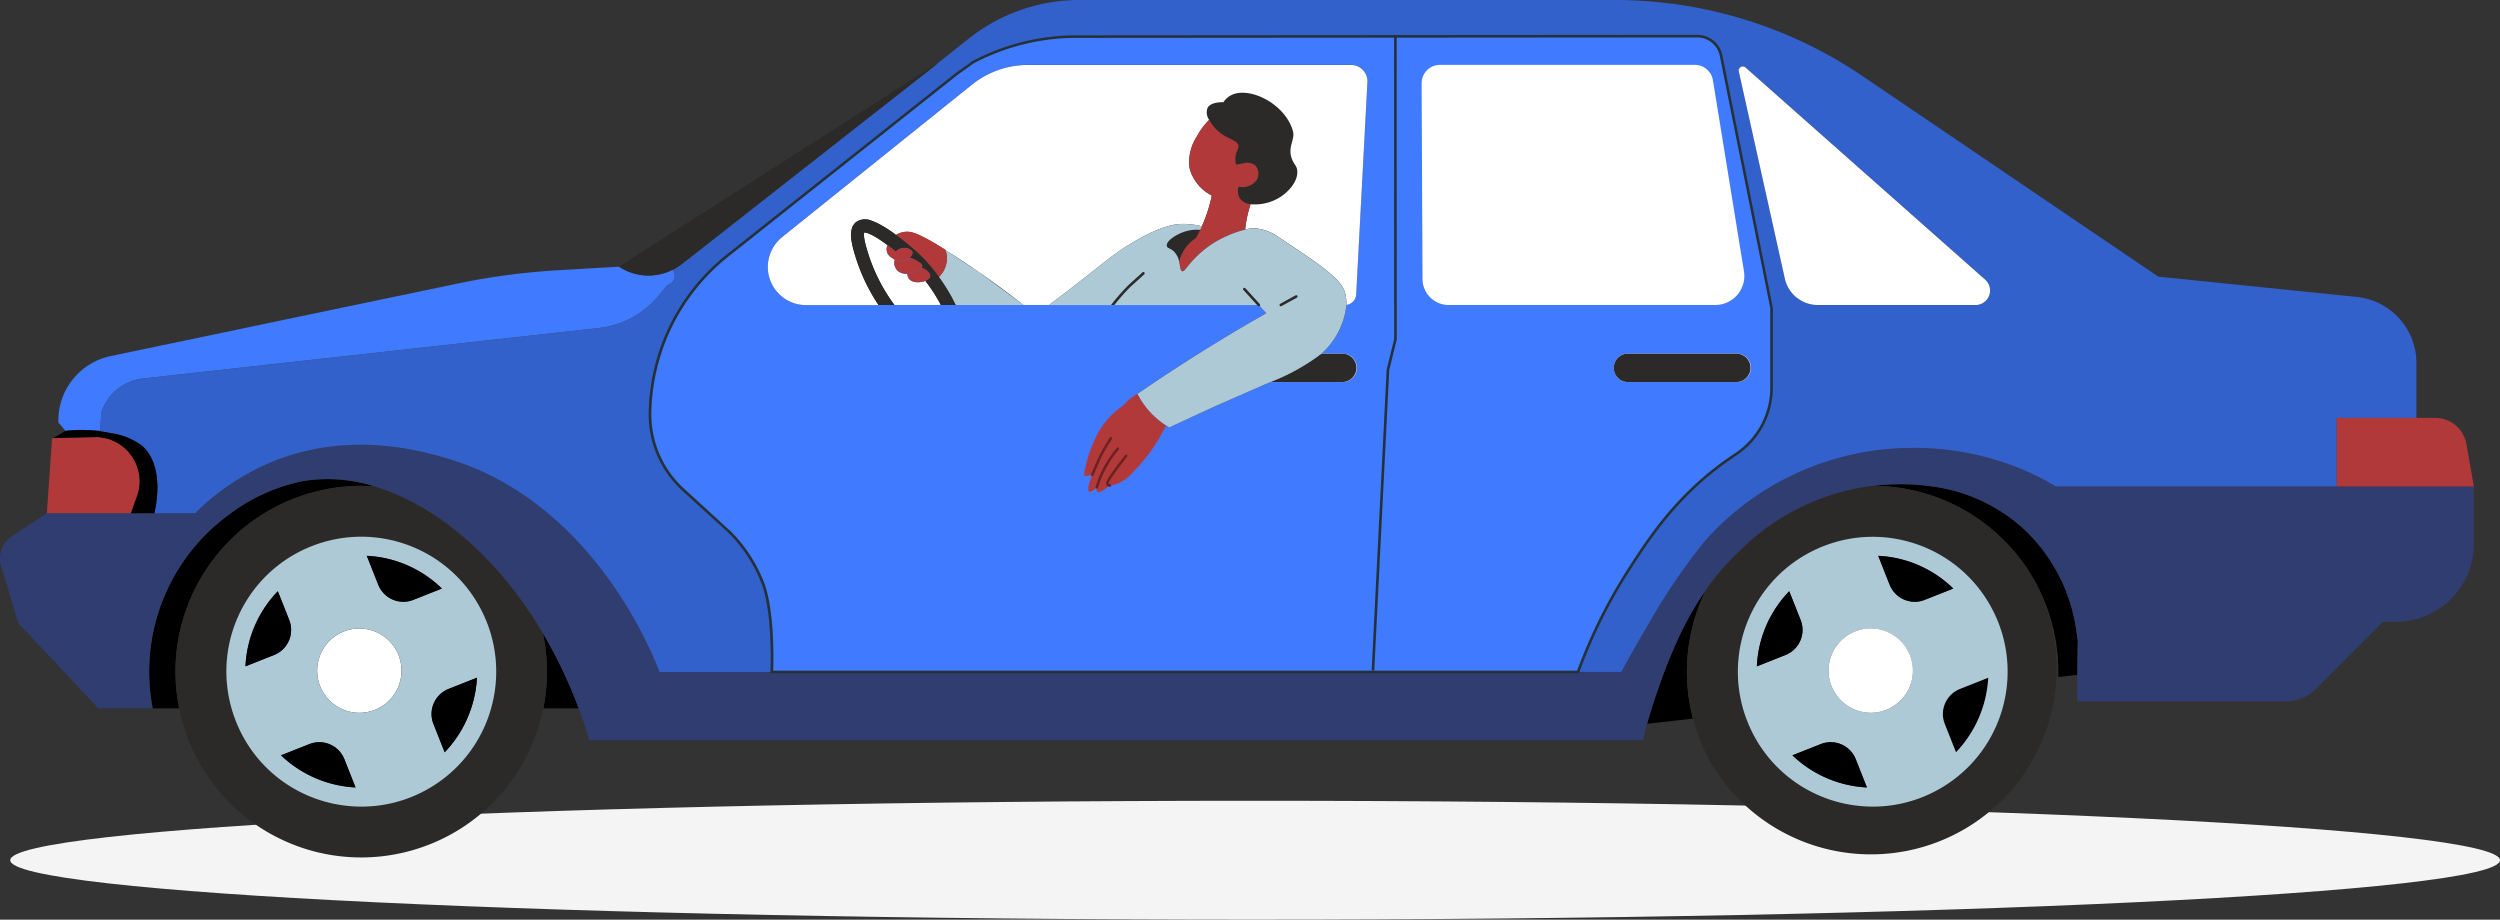 <svg xmlns="http://www.w3.org/2000/svg" width="313.276" height="115.243"><rect width="100%" height="100%" fill="#333333" stroke="none"/><style>.B{fill:#2b2a29}.C{fill:#b23939}.D{fill:#aec9d6}</style><defs><clipPath id="A"><path d="M156.1-8.183c86.152 0 155.992-3.335 155.992-7.448s-69.84-7.45-155.992-7.45S.1-19.745.1-15.632s69.84 7.45 156 7.45z" transform="translate(-.11 23.08)" fill="none"/></clipPath><clipPath id="B"><path d="M-1278-96.52h3192.4V-1248H-1278Z" transform="translate(1278 1248)" fill="none"/></clipPath></defs><g transform="translate(1.293 100.346)" clip-path="url(#A)"><g transform="translate(-1028.287 -805.984)" clip-path="url(#B)"><path d="M1024.264 802.694h320.03v21.48h-320.03z" fill="#f4f4f4"/></g></g><path d="M115.49 33.538a.373.373 0 0 0 .092-.214c.007-.227-.3-.415-.734-.678a3.437 3.437 0 0 0-.865-.372.82.82 0 0 0 .378-.635c-.033-.306-.5-.493-.74-.553a1.51 1.51 0 0 0-1.369.428l-1.043-.81a1.31 1.31 0 0 0-.02.993c.136.29.37.522.658.658a1.56 1.56 0 0 0 .286.2 1.18 1.18 0 0 0-.076.326 1.42 1.42 0 0 0 .5 1.1c.33.243.74.352 1.148.306-.004.2.048.395.15.566.36.582 1.188.517 1.392.5.24-.02.476-.078.7-.168a.296.296 0 0 0 .06-.023c.286-.118.52-.3.553-.526.062-.34-.35-.8-1.07-1.1zm0 0a.373.373 0 0 0 .092-.214c.007-.227-.3-.415-.734-.678a3.437 3.437 0 0 0-.865-.372.82.82 0 0 0 .378-.635c-.033-.306-.5-.493-.74-.553a1.51 1.51 0 0 0-1.369.428l-1.043-.81a1.31 1.31 0 0 0-.02.993c.136.29.37.522.658.658a1.56 1.56 0 0 0 .286.2 1.18 1.18 0 0 0-.076.326 1.42 1.42 0 0 0 .5 1.1c.33.243.74.352 1.148.306-.004.2.048.395.15.566.36.582 1.188.517 1.392.5.24-.02.476-.078.7-.168a.296.296 0 0 0 .06-.023c.286-.118.52-.3.553-.526.062-.34-.35-.8-1.07-1.1zM215.67 6.974a3.04 3.04 0 0 0-2.984-2.444l-78.356.06a27.23 27.23 0 0 0-4 .372 27.94 27.94 0 0 0-8.372 2.816l-2.076 1.48-28.7 22.745a25.719 25.719 0 0 0-9.74 19.73 12.76 12.76 0 0 0 4.168 9.642l5.665 5.16a18.33 18.33 0 0 1 4.3 6.52c1.24 3.214 1.224 9.293 1.122 11.15h101.04a65.507 65.507 0 0 1 6.448-12.955c2.62-4.053 5.935-9.08 12.076-13.468.41-.293.816-.57 1.21-.832a10.06 10.06 0 0 0 4.517-8.4V38.6zm-44.32 3.332-1.4 26.504a1.41 1.41 0 0 1-1.234 1.4 9.46 9.46 0 0 1-3.132 6.106 26.28 26.28 0 0 1-6.418 3.559l-7.066 3.1-5.583 2.586a8.11 8.11 0 0 1-.4-.243 10.162 10.162 0 0 1-3.576-3.967 223.99 223.99 0 0 1 14.316-9.056l1.83-1.05-.32-.345-.622-.678h-56.75a4.787 4.787 0 0 1-3-8.513l23.817-19.123a11.206 11.206 0 0 1 7.066-2.454h40.406a2.068 2.068 0 0 1 2.066 2.173zm-55.858 23.23a.373.373 0 0 0 .092-.214c.007-.227-.3-.415-.734-.678a3.437 3.437 0 0 0-.865-.372.82.82 0 0 0 .378-.635c-.033-.306-.5-.493-.74-.553a1.51 1.51 0 0 0-1.369.428 29.54 29.54 0 0 0-1.043-.809 1.31 1.31 0 0 0-.02.993c.136.29.37.522.658.658a1.56 1.56 0 0 0 .286.2 1.18 1.18 0 0 0-.076.326 1.42 1.42 0 0 0 .5 1.1c.33.243.74.352 1.148.306-.004.2.048.395.15.566.36.582 1.188.517 1.392.5.24-.02.476-.078.7-.168a.296.296 0 0 0 .06-.023c.286-.118.52-.3.553-.526.062-.34-.35-.8-1.07-1.098zm0 0a.373.373 0 0 0 .092-.214c.007-.227-.3-.415-.734-.678a3.437 3.437 0 0 0-.865-.372.82.82 0 0 0 .378-.635c-.033-.306-.5-.493-.74-.553a1.51 1.51 0 0 0-1.369.428 29.54 29.54 0 0 0-1.043-.809 1.31 1.31 0 0 0-.02.993c.136.29.37.522.658.658a1.56 1.56 0 0 0 .286.2 1.18 1.18 0 0 0-.076.326 1.42 1.42 0 0 0 .5 1.1c.33.243.74.352 1.148.306-.004.2.048.395.15.566.36.582 1.188.517 1.392.5.24-.02.476-.078.7-.168a.296.296 0 0 0 .06-.023c.286-.118.52-.3.553-.526.062-.34-.35-.8-1.07-1.098zm0 0a.373.373 0 0 0 .092-.214c.007-.227-.3-.415-.734-.678a3.437 3.437 0 0 0-.865-.372.82.82 0 0 0 .378-.635c-.033-.306-.5-.493-.74-.553a1.51 1.51 0 0 0-1.369.428 29.54 29.54 0 0 0-1.043-.809 1.31 1.31 0 0 0-.02.993c.136.29.37.522.658.658a1.56 1.56 0 0 0 .286.2 1.18 1.18 0 0 0-.076.326 1.42 1.42 0 0 0 .5 1.1c.33.243.74.352 1.148.306-.004.2.048.395.15.566.36.582 1.188.517 1.392.5.24-.02.476-.078.7-.168a.296.296 0 0 0 .06-.023c.286-.118.52-.3.553-.526.062-.34-.35-.8-1.07-1.098zm29.06 18.537a10.16 10.16 0 0 1-2.01-2.727l-1 .694-.812.813a10.049 10.049 0 0 0-2.148 1.974 10.87 10.87 0 0 0-1.451 2.438 15.955 15.955 0 0 0-1.276 4.3 1.48 1.48 0 0 0 .319.089c.046 0 .4-.08.714-.15-.368.947-.66 1.925-.395 2.1.115.072.365.02.967-.523-.046.27-.03.47.08.553.148.112.523.046 1.55-.8a3.41 3.41 0 0 0 1.118-.28 5.1 5.1 0 0 0 1.888-1.48 24.62 24.62 0 0 0 1.944-2.263 22.7 22.7 0 0 0 1.8-2.918 13.26 13.26 0 0 0 .289-.572 10.17 10.17 0 0 1-1.565-1.246zm-2-2.727-1 .694-.812.813a10.049 10.049 0 0 0-2.148 1.974 10.825 10.825 0 0 0-1.45 2.438 15.955 15.955 0 0 0-1.276 4.3c.103.04.2.07.32.09.046 0 .4-.08.714-.15-.368.947-.66 1.925-.395 2.1.115.072.365.02.967-.523-.046.27-.03.47.08.553.148.112.523.046 1.55-.8a3.41 3.41 0 0 0 1.118-.28 5.1 5.1 0 0 0 1.888-1.48 24.62 24.62 0 0 0 1.944-2.263 22.7 22.7 0 0 0 1.8-2.918 13.26 13.26 0 0 0 .289-.572m14.382-15.1-1.813 1.023" fill="#407aff"/><path d="m249.16 84.922-.08.924a14.64 14.64 0 0 1-3.964 8.425l-1.408-3.553a3.38 3.38 0 0 1 1.9-4.388l.316-.125zm-37.016 5.128-5.757.655 1.013-3.28.473-1.352a64.44 64.44 0 0 1 2.59-6.42l.6-1.22.573-1.076.155-.276.852-1.444.227-.362.9-1.345a23.18 23.18 0 0 0-1.625 16.121zm48.23-9.8-.066 4.316-2.388.273a23.28 23.28 0 0 0-6.54-16.87 23.266 23.266 0 0 0-16.648-7.086q.336-.04.75-.08l.257-.023.27-.02a4.25 4.25 0 0 1 .227-.016l.5-.033c.175-.01.378-.016.58-.023h.214a27.17 27.17 0 0 1 4.648.276 21.1 21.1 0 0 1 11.524 5.421 21.52 21.52 0 0 1 6.365 11.882 27.92 27.92 0 0 1 .299 1.981zM46.906 60.947a22.65 22.65 0 0 0-7.329.655C27.544 64.644 20 76.6 22.45 88.758h-3.323a24.38 24.38 0 0 1 9.816-24.452 22.72 22.72 0 0 1 8.928-4 19.34 19.34 0 0 1 9.034.64z"/><path d="m47.412 88.758-.43.194c-2.67 1.06-5.7-.205-6.82-2.85s.078-5.702 2.698-6.882 5.702-.05 6.94 2.543.177 5.7-2.388 6.995z" fill="#fff"/><path d="M68.078 88.76a23.07 23.07 0 0 0-.049-9.418 59.255 59.255 0 0 1 4.484 9.418z"/><path d="M68.03 79.34c-5.747-9.714-13.553-16.126-21.123-18.392a22.65 22.65 0 0 0-7.329.655C27.544 64.644 20.01 76.59 22.45 88.758a23.264 23.264 0 0 0 28.5 17.983c12.13-3.06 19.674-15.16 17.08-27.4zm-6.5 9.418a16.897 16.897 0 0 1-30.683 4.212 17.665 17.665 0 0 1-1.83-4.21 16.9 16.9 0 0 1 26.02-18.42 16.9 16.9 0 0 1 6.492 18.417z" class="B"/><path d="M59.713 75.375c-4.393-7.22-13.443-10.084-21.2-6.707s-11.81 11.957-9.5 20.09a17.25 17.25 0 0 0 1.829 4.211c4.858 7.97 15.26 10.495 23.23 5.637s10.495-15.26 5.637-23.23zM30.76 83.5c.16-3.527 1.6-6.874 4.056-9.412l1.428 3.605a3.378 3.378 0 0 1-1.9 4.386zm4.454 11.15 3.553-1.408a3.38 3.38 0 0 1 4.388 1.9l1.4 3.536c-3.496-.18-6.81-1.6-9.34-4.03zm12.2-5.892a5.288 5.288 0 0 1-7.25-2.656 5.285 5.285 0 1 1 7.25 2.656zm-.007-15.484-1.434-3.62c3.53.172 6.878 1.63 9.408 4.1l-3.59 1.42a3.38 3.38 0 0 1-4.386-1.903zm11.635 15.484a14.58 14.58 0 0 1-3.319 5.513l-1.408-3.553a3.38 3.38 0 0 1 1.9-4.388l3.553-1.408a14.412 14.412 0 0 1-.727 3.836z" class="D"/><path d="M59.765 84.92a14.41 14.41 0 0 1-.724 3.836 14.575 14.575 0 0 1-3.32 5.513l-1.408-3.553a3.38 3.38 0 0 1 1.9-4.388zM44.558 98.675a14.613 14.613 0 0 1-9.343-4.026l3.553-1.408a3.38 3.38 0 0 1 4.388 1.9zM34.347 82.08 30.76 83.5c.16-3.527 1.6-6.874 4.056-9.412l1.428 3.605a3.38 3.38 0 0 1-.04 2.586 3.384 3.384 0 0 1-1.858 1.8zm21.033-8.33-3.6 1.42a3.38 3.38 0 0 1-4.385-1.9l-1.434-3.62c3.53.17 6.878 1.63 9.408 4.098z"/><path d="M310 60.964v7.19a9.754 9.754 0 0 1-9.754 9.754h-1.625l-8.405 8.405a5.396 5.396 0 0 1-3.813 1.58h-26.1v-3.35l.066-4.293-.3-1.984a21.514 21.514 0 0 0-6.365-11.882 21.1 21.1 0 0 0-11.524-5.421 27.11 27.11 0 0 0-4.648-.276h-.214l-.58.023c-.188.007-.345.02-.5.033-.076 0-.15.01-.227.016l-.27.02c-.085.01-.174.016-.257.023q-.414.04-.75.08h-.007l-.648.08a28.63 28.63 0 0 0-15.774 7.787 29.97 29.97 0 0 0-.793.753l-.247.243-.24.243a13.95 13.95 0 0 0-.579.612.95.95 0 0 0-.059.066 20.77 20.77 0 0 0-.51.569c-.04.043-.08.09-.115.132l-.342.4q-.143.168-.276.336l-.3.382-.115.148a16.3 16.3 0 0 0-.467.615l-.454.632a.168.168 0 0 0-.03.04q-.48.67-.9 1.346l-.227.362a32 32 0 0 0-.852 1.444l-.155.276-.566 1.066c-.214.418-.415.826-.607 1.23a64.67 64.67 0 0 0-2.589 6.421l-.132.375-.342.977a64.22 64.22 0 0 0-1.013 3.28 66.69 66.69 0 0 0-.533 2.053h-132q-.622-2.058-1.352-4a59.342 59.342 0 0 0-4.484-9.418c-5.747-9.714-13.553-16.126-21.123-18.392a19.31 19.31 0 0 0-9.033-.64 22.72 22.72 0 0 0-8.928 4 24.38 24.38 0 0 0-9.816 24.452h-6.81L2.3 78.1.13 70.9a3.334 3.334 0 0 1 1.336-3.7l4.395-2.882h18.6a29.95 29.95 0 0 1 9.405-6.333c9.622-4.036 18.442-1.563 21.662-.674 18.478 5.175 26.123 24.3 27.12 26.906h120.538c.747-1.42 1.885-3.467 3.326-5.885a76.621 76.621 0 0 1 7.2-10.6 34.56 34.56 0 0 1 13.622-9.336 32.44 32.44 0 0 1 1.563-.549l.517-.164c.24-.076.48-.145.72-.214l.576-.158c1.165-.31 2.345-.56 3.536-.743l.678-.1c.493-.07.98-.125 1.457-.168q.345-.034.69-.06l.954-.06.615-.023h.046c.092 0 .188-.007.28-.007 4.098-.1 8.183.508 12.073 1.8a29.67 29.67 0 0 1 1.056.368l.378.145.46.18.45.184a33.892 33.892 0 0 1 4.238 2.145z" fill="#303d71"/><path d="M255.005 72.863a23.364 23.364 0 0 0-20.274-11.978h-.007l-.648.08a28.63 28.63 0 0 0-15.774 7.787 29.97 29.97 0 0 0-.793.753l-.247.243-.24.243a13.95 13.95 0 0 0-.579.612.95.95 0 0 0-.059.066 20.77 20.77 0 0 0-.51.569c-.04.043-.08.09-.115.132l-.342.4q-.143.168-.276.336l-.3.382-.115.148c-.16.2-.316.408-.468.615l-.454.632a.168.168 0 0 0-.03.04 23.18 23.18 0 0 0-1.628 16.122c.5 1.896 1.23 3.722 2.178 5.438a23.28 23.28 0 0 0 40.683-22.626zm-3.5 12.708a16.9 16.9 0 0 1-31.265 7.4 17.41 17.41 0 0 1-1.66-3.65 16.9 16.9 0 0 1 23.836-20.198 16.9 16.9 0 0 1 9.09 16.451z" class="B"/><path d="M249.105 75.376c-4.454-7.306-13.666-10.13-21.45-6.576s-11.682 12.366-9.078 20.517c.41 1.277.97 2.502 1.66 3.65 4.858 7.97 15.258 10.495 23.23 5.638s10.495-15.258 5.638-23.23zM220.153 83.5a14.46 14.46 0 0 1 4.056-9.412l1.428 3.605a3.378 3.378 0 0 1-1.9 4.386zm4.454 11.15 3.553-1.408c.833-.33 1.764-.316 2.587.04s1.47 1.025 1.798 1.86l1.4 3.536c-3.496-.18-6.8-1.6-9.34-4.03zm14.178-7.632a5.23 5.23 0 0 1-2.414 1.934 5.29 5.29 0 0 1-5.261-9.04 5.29 5.29 0 0 1 7.675 7.106zm-2-13.744-1.43-3.62a14.47 14.47 0 0 1 9.405 4.1l-3.586 1.42a3.382 3.382 0 0 1-4.386-1.903zm12.283 12.573a14.637 14.637 0 0 1-3.964 8.425l-1.408-3.553a3.38 3.38 0 0 1 1.9-4.388l3.553-1.408a13.51 13.51 0 0 1-.079.923z" class="D"/><path d="M233.947 98.676a14.6 14.6 0 0 1-9.339-4.026l3.553-1.408a3.38 3.38 0 0 1 2.587.04 3.37 3.37 0 0 1 1.798 1.86zM223.74 82.08l-3.586 1.42a14.46 14.46 0 0 1 4.056-9.412l1.428 3.605a3.38 3.38 0 0 1-.04 2.586 3.384 3.384 0 0 1-1.858 1.8zm21.03-8.33-3.586 1.42a3.383 3.383 0 0 1-4.388-1.9l-1.43-3.62a14.47 14.47 0 0 1 9.405 4.098z"/><path d="M238.787 87.017a5.275 5.275 0 0 1-7.941.9 5.28 5.28 0 0 1 6.77-8.09 5.28 5.28 0 0 1 1.171 7.19z" fill="#fff"/><path d="m172.21 84.03-.328-.016 1.88-37.694.937-3.812-.008-38h.33l.008 38.036-.942 3.82z" fill="#253137"/><path d="M17.494 60.54q-.01.232-.04.464l-.036.234a5.4 5.4 0 0 1-.168.7l-.04.118a.95.95 0 0 1-.039.115l-.763 2.135H5.868l.658-9.336.145-.09 5.168-.11h.372a.28.28 0 0 1 .053 0q.128 0 .257.02c.018 0 .036.003.053.007s.042.003.063.007.045.003.066.01h.016c.01 0 .023 0 .033.007.03 0 .06.01.092.013l.293.056a4.83 4.83 0 0 1 .753.22q.1.035.2.08l.194.086.19.092.368.207a1.38 1.38 0 0 1 .171.112l.17.118.17.125.16.132.2.174.19.188a5.656 5.656 0 0 1 .408.471c.036.043.066.09.1.135l.276.408c.115.19.218.384.31.586l.023.043.046.11.02.05.122.342.092.3.04.16c0 .013.007.03.01.046l.046.207.053.332.033.342a5.49 5.49 0 0 1 .009.584z" class="C"/><path d="M247.553 38.22H227.79a4.235 4.235 0 0 1-4.13-3.313l-5.767-25.958a.513.513 0 0 1 .842-.492l.01.01 30.018 26.57a1.82 1.82 0 0 1-1.21 3.184zm47.762-1.013-24.862-2.542-.05-.033-37.04-25.116a55.27 55.27 0 0 0-30.992-9.517h-67.083a22.35 22.35 0 0 0-13.912 4.856l-3.994 3.17h.05l-32.008 25.1a6.6 6.6 0 0 1-1.161.73 1.157 1.157 0 0 1-.622 1.862l-1.174 1.41a11.22 11.22 0 0 1-7.4 3.98l-57.174 6.337a6.174 6.174 0 0 0-5.12 4.02 2.29 2.29 0 0 0-.076.21l-.16 2.244-.954.016a16.86 16.86 0 0 1 2.293.346 8.28 8.28 0 0 1 3.947 1.6c1.885 1.688 2.313 4.888 1.513 8.428h5.122a29.955 29.955 0 0 1 9.405-6.333c9.622-4.036 18.442-1.562 21.662-.674 18.478 5.175 26.123 24.3 27.12 26.906h14.05c.1-1.855.118-7.935-1.122-11.15a18.335 18.335 0 0 0-4.3-6.52l-5.665-5.16a12.76 12.76 0 0 1-4.168-9.642 25.722 25.722 0 0 1 9.74-19.73l28.7-22.745 2.076-1.48a27.94 27.94 0 0 1 8.372-2.816 27.095 27.095 0 0 1 4-.372l78.356-.06a3.04 3.04 0 0 1 2.984 2.444l6.323 31.613v9.96a10.06 10.06 0 0 1-4.517 8.4l-1.21.832c-6.142 4.388-9.458 9.415-12.076 13.468a65.562 65.562 0 0 0-6.448 12.955h5.444c.747-1.42 1.885-3.467 3.326-5.885a76.57 76.57 0 0 1 7.2-10.6 34.56 34.56 0 0 1 13.622-9.336 31.39 31.39 0 0 1 1.563-.549c.17-.06.346-.112.517-.164a28.03 28.03 0 0 1 .72-.214l.576-.158c1.165-.31 2.345-.56 3.536-.743l.678-.1c.493-.07.98-.125 1.457-.168q.346-.035.69-.06l.954-.06.615-.023h.046c.092 0 .188-.007.28-.007 4.098-.1 8.183.508 12.073 1.8a29.67 29.67 0 0 1 1.056.368l.378.145.46.18.45.184a33.892 33.892 0 0 1 4.238 2.145h35.2v-8.59h9.984V45.49a8.33 8.33 0 0 0-7.486-8.283z" fill="#3361cc"/><path d="M168.197 44.314h-2.614a26.294 26.294 0 0 1-6.418 3.56h9.033a1.78 1.78 0 0 0 1.577-2.682 1.78 1.78 0 0 0-1.577-.877zm50.34-10.32-3.888-23.932a2.3 2.3 0 0 0-2.273-1.934h-31.932a2.3 2.3 0 0 0-2.3 2.313l.112 24.54a3.27 3.27 0 0 0 3.273 3.237h33.416a3.64 3.64 0 0 0 3.592-4.223zm-.957 10.32h-13.62a1.78 1.78 0 0 0 0 3.559h13.624a1.78 1.78 0 0 0 1.577-2.682 1.78 1.78 0 0 0-1.577-.877z" fill="#fff"/><path d="M160.458 24.67a5.98 5.98 0 0 1-3.75.918 1.84 1.84 0 0 1-1.359-.743 1.88 1.88 0 0 1-.141-1.454 2.16 2.16 0 0 0 2.309-.9 1.54 1.54 0 0 0-.23-1.78 1.61 1.61 0 0 0-1.474-.234l-.928.155a3.01 3.01 0 0 1-.076-.773c.023-.875.418-1.118.385-1.55-.06-.816-1.53-.8-2.786-2.1-.34-.36-.636-.76-.878-1.2a1.63 1.63 0 0 1-.2-1.52c.362-.67 1.464-.727 1.977-.7a2.61 2.61 0 0 1 .885-.835c2.266-1.273 6.9 1.016 7.84 4.47.276 1.013-.658 1.92-.174 3.365.273.816.605.872.7 1.5.177 1.33-1.06 2.7-2.1 3.36zm-10.05 4.124-.53 1.04c-.32.197-.613.432-.875.7a4.96 4.96 0 0 0-1.234 2.26 2.57 2.57 0 0 0-.625-1.253c-.47-.483-.865-.408-.928-.737-.122-.622 1.2-1.474 2.323-1.82a5.161 5.161 0 0 1 1.87-.2z" class="B"/><path d="M117.902 38.218h-5.823a22.05 22.05 0 0 1-3.175-6.1c-.655-2-.7-2.727-.605-2.98.194-.013.915.09 2.91 1.57a1.31 1.31 0 0 0-.02.993c.136.29.37.522.658.658a1.56 1.56 0 0 0 .286.2 1.21 1.21 0 0 0-.076.326 1.42 1.42 0 0 0 .5 1.1c.33.243.74.352 1.148.306-.004.2.048.395.15.566.36.582 1.188.516 1.392.5a2.46 2.46 0 0 0 .7-.168 20.49 20.49 0 0 1 1.953 3.03z" fill="#fff"/><path d="M128.268 38.22h-8.517l-.323-.638-.1-.2q-.375-.7-.8-1.37-.177-.286-.365-.562-.08-.123-.168-.247l-.35-.5a3.3 3.3 0 0 0 1-2.155 3.176 3.176 0 0 0-.18-1.23l4.207 2.776 5.586 4.125z" class="D"/><path d="m171.35 10.307-1.4 26.504a1.41 1.41 0 0 1-1.234 1.4 5.47 5.47 0 0 0-.128-1.4c-.414-1.816-3.036-3.56-8.283-7.043a5.95 5.95 0 0 0-3.017-1.16 4.29 4.29 0 0 0-1.253.151 15.07 15.07 0 0 1 .322-1.934 14.43 14.43 0 0 1 .352-1.23 5.99 5.99 0 0 0 3.75-.918c1.04-.67 2.276-2.033 2.092-3.365-.092-.638-.424-.694-.7-1.5-.484-1.444.45-2.352.174-3.365-.94-3.454-5.573-5.744-7.84-4.47a2.61 2.61 0 0 0-.885.835c-.513-.016-1.615.04-1.977.7-.2.508-.115 1.078.2 1.52a8.62 8.62 0 0 0-1.52 2.043 5.82 5.82 0 0 0-.931 4.023 5.376 5.376 0 0 0 2.786 3.408c-.086.4-.188.813-.3 1.237a20.08 20.08 0 0 1-.948 2.619 9.2 9.2 0 0 0-2.533-.3c-.687.016-2.5.135-6.27 2.4-2.5 1.5-3.467 2.5-8.283 6.194l-2.063 1.566h-3.2a116.24 116.24 0 0 0-5.583-4.122 116.08 116.08 0 0 0-4.207-2.776l-.5-.32a19.62 19.62 0 0 0-1.434-.852c-1.507-.8-2.277-1.2-3.2-1.082a2.77 2.77 0 0 0-1.053.372 15.2 15.2 0 0 0-2.316-1.474 1.644 1.644 0 0 0-.234-.1l-.2-.086a33.228 33.228 0 0 0-.33-.122 1.96 1.96 0 0 0-1.875.155c-1.145.862-.6 2.855.04 4.826a23.34 23.34 0 0 0 2.734 5.59H101c-2.03 0-3.84-1.28-4.513-3.195S96.42 31 98 29.718l23.817-19.123a.57.57 0 0 0 .036-.03c2-1.585 4.48-2.44 7.03-2.424h40.406a2.06 2.06 0 0 1 1.503.642c.39.412.596.966.567 1.534zm76.204 27.913h-19.767a4.235 4.235 0 0 1-4.13-3.313L217.89 8.95a.513.513 0 0 1 .842-.492l.01.01 30.018 26.57a1.82 1.82 0 0 1-1.208 3.184z" fill="#fff"/><path d="M84.526 34.58a1.15 1.15 0 0 1-.885 1.125l-1.174 1.41a11.22 11.22 0 0 1-7.4 3.98l-57.173 6.338a6.174 6.174 0 0 0-5.12 4.02 2.29 2.29 0 0 0-.076.21l-.16 2.243-.954.017a17.178 17.178 0 0 0-3.378.062l-.895-1.046v-.237a8.27 8.27 0 0 1 6.415-8.056l43.555-9.1a85.99 85.99 0 0 1 12.583-1.678l6-.352h.056l1.665-.1a6.66 6.66 0 0 0 6.661.4l.02.02c.17.2.262.472.26.742z" fill="#407aff"/><path d="M117.383 8.027 85.355 33.12a6.65 6.65 0 0 1-7.773.3h.082l-.03-.023h-.07l38.7-24.7 1.118-.67z" class="B"/><path d="M19.343 64.306h-2.93l.763-2.135.036-.115.04-.118c.073-.23.13-.463.168-.7l.036-.234q.03-.232.04-.464a4.55 4.55 0 0 0-.007-.572l-.033-.342-.053-.332-.046-.207c0-.016-.007-.033-.01-.046a.64.64 0 0 0-.016-.076.55.55 0 0 0-.023-.076c-.013-.063-.03-.1-.043-.16s-.03-.1-.05-.148l-.036-.118-.086-.224-.02-.05c-.013-.036-.03-.073-.046-.11l-.023-.043c-.087-.203-.19-.4-.31-.586-.086-.142-.18-.273-.276-.408l-.1-.135c-.01-.015-.02-.03-.033-.043a4.64 4.64 0 0 0-.375-.428l-.19-.187-.2-.178-.16-.132-.17-.125-.17-.118a1.38 1.38 0 0 0-.171-.112c-.118-.076-.243-.14-.368-.207l-.19-.092-.194-.086-.2-.08a4.83 4.83 0 0 0-.753-.221l-.293-.056c-.033 0-.062-.01-.092-.013-.01 0-.023 0-.033-.007h-.013c-.02-.007-.044-.01-.066-.01s-.04-.006-.062-.007-.035-.007-.053-.007-.036 0-.053-.007l-.17-.013h-.033a.28.28 0 0 0-.053 0h-.372l-5.178.11L8.215 54a17.08 17.08 0 0 1 3.378-.062c.77.062 1.537.177 2.293.345a8.28 8.28 0 0 1 3.948 1.6c1.88 1.68 2.308 4.882 1.51 8.422z"/><path d="M169.977 46.095a1.785 1.785 0 0 1-1.78 1.78h-9.033a26.227 26.227 0 0 0 6.418-3.56h2.615a1.785 1.785 0 0 1 1.78 1.78zm49.385 0a1.785 1.785 0 0 1-1.78 1.78H203.96a1.78 1.78 0 0 1 0-3.559h13.622a1.785 1.785 0 0 1 1.78 1.78z" class="B"/><path d="M310 60.953v.01h-17.182v-8.6h12.346a3.96 3.96 0 0 1 3.9 3.277zM157.516 22.485a2.16 2.16 0 0 1-2.309.9 1.88 1.88 0 0 0 .141 1.454 1.84 1.84 0 0 0 1.359.743l-.352 1.23a15.09 15.09 0 0 0-.322 1.934 14 14 0 0 0-2.23.776 12.7 12.7 0 0 0-4.8 3.638l-.35.424c-.244.35-.4.408-.5.388-.25-.046-.244-.566-.382-1.178v-.007a4.96 4.96 0 0 1 1.234-2.26 4.61 4.61 0 0 1 .875-.7l.53-1.04.2-.437c.376-.85.692-1.725.947-2.62l.3-1.237a5.38 5.38 0 0 1-2.786-3.408 5.84 5.84 0 0 1 .93-4.023 8.64 8.64 0 0 1 1.52-2.043 5.99 5.99 0 0 0 .878 1.191c1.257 1.286 2.727 1.273 2.786 2.1.033.43-.362.674-.385 1.55a3.01 3.01 0 0 0 .076.773l.928-.155a1.61 1.61 0 0 1 1.474.234 1.54 1.54 0 0 1 .227 1.783z" class="C"/><path d="M168.714 38.213a9.46 9.46 0 0 1-3.132 6.106 26.294 26.294 0 0 1-6.418 3.56l-7.066 3.1-5.583 2.586-.4-.243a10.17 10.17 0 0 1-3.576-3.967 223.99 223.99 0 0 1 14.316-9.056l1.83-1.05-.32-.345-.622-.678h-26.287l2.063-1.566c4.816-3.7 5.773-4.69 8.283-6.194 3.78-2.263 5.582-2.382 6.27-2.4a9.2 9.2 0 0 1 2.533.3l-.2.438a4.95 4.95 0 0 0-1.87.194c-1.118.345-2.444 1.2-2.322 1.82.062.33.457.253.928.737a2.57 2.57 0 0 1 .625 1.253v.007c.138.612.132 1.132.382 1.178.1.02.26-.04.5-.388l.35-.424a12.7 12.7 0 0 1 4.8-3.638c.72-.32 1.466-.58 2.23-.776a4.24 4.24 0 0 1 1.253-.15 5.985 5.985 0 0 1 3.016 1.16c5.247 3.484 7.87 5.227 8.283 7.043.104.457.15.926.134 1.394z" class="D"/><path d="M157.746 38.384c-.046 0-.1-.02-.12-.053l-1.817-1.995c-.06-.067-.055-.17.012-.232s.17-.055.232.012l1.814 1.992c.045.048.057.118.03.178s-.086.1-.15.098z" class="B"/><path d="m146.117 53.315-.3.572a22.7 22.7 0 0 1-1.8 2.918c-.602.793-1.25 1.55-1.944 2.263a5.1 5.1 0 0 1-1.888 1.48c-.354.156-.733.25-1.12.28-1.026.842-1.4.908-1.55.8-.11-.082-.125-.283-.08-.553-.6.543-.852.6-.967.523-.266-.17.026-1.148.395-2.1l-.714.15a1.494 1.494 0 0 1-.32-.09 15.92 15.92 0 0 1 1.276-4.3 10.9 10.9 0 0 1 1.45-2.438 10.02 10.02 0 0 1 2.148-1.974l.812-.813 1-.694a10.17 10.17 0 0 0 3.576 3.967z" class="C"/><path d="M160.5 38.383c-.074-.001-.14-.052-.157-.124s.013-.147.077-.184q.968-.54 1.933-1.064a.164.164 0 1 1 .157.289q-.96.522-1.93 1.062a.164.164 0 0 1-.08.02z" class="B"/><path d="M136.878 59.665c-.054 0-.106-.026-.137-.07s-.037-.102-.017-.153l.828-1.918c.444-.932.952-1.832 1.52-2.693a.164.164 0 0 1 .273.181 21.98 21.98 0 0 0-1.5 2.648l-.82 1.9a.165.165 0 0 1-.148.106zm.572 1.572h-.03c-.1-.016-.15-.102-.133-.2a11.8 11.8 0 0 1 1.259-2.925 13.4 13.4 0 0 1 1.41-2 .165.165 0 0 1 .25.214 13.01 13.01 0 0 0-1.374 1.949 11.34 11.34 0 0 0-1.221 2.819.163.163 0 0 1-.16.134zm1.628-.244a.48.48 0 0 1-.4-.173c-.264-.36.2-1 1.48-2.718l.846-1.1c.06-.057.15-.06.215-.01s.083.14.043.2l-.84 1.1c-.787 1.064-1.6 2.163-1.48 2.328.012.017.057.036.145.038s.152.078.152.164-.066.158-.152.164z" fill="#6d2121"/><path d="M118.66 32.55a3.3 3.3 0 0 1-1 2.155l-.457-.6-.2-.27-.283-.342a2.82 2.82 0 0 0-.184-.22l-.484-.55-.967-.987c-.01-.01-.02-.018-.03-.026q-.81-.706-1.523-1.3l-.477-.385-.773-.6a2.77 2.77 0 0 1 1.053-.372c.934-.128 1.7.273 3.21 1.082l1.434.852.5.32c.14.395.202.814.18 1.233z" class="C"/><path d="M119.75 38.22h-1.85a20.49 20.49 0 0 0-1.944-3.03.22.22 0 0 0 .059-.023c.286-.118.52-.3.553-.526.053-.35-.36-.8-1.08-1.1a.373.373 0 0 0 .092-.214c.007-.227-.3-.415-.734-.678a3.437 3.437 0 0 0-.865-.372.82.82 0 0 0 .378-.635c-.033-.306-.5-.493-.74-.553a1.51 1.51 0 0 0-1.369.428l-1.043-.81c-2-1.48-2.717-1.582-2.91-1.57-.1.253-.05 1 .605 2.98a22.053 22.053 0 0 0 3.175 6.1h-2a23.305 23.305 0 0 1-2.734-5.59c-.648-1.97-1.184-3.964-.04-4.826a1.96 1.96 0 0 1 1.875-.155l.11.036c.075.023.15.053.23.086l.2.086.234.11c.815.42 1.6.914 2.316 1.474l.773.6.477.385q.716.582 1.523 1.3c.01.008.02.016.03.026l.967.987.484.55a2.82 2.82 0 0 1 .184.22l.283.342.21.27.457.6.35.5q.09.123.168.247.187.276.365.563.415.666.8 1.37l.1.2.32.632z" class="B"/><g class="C"><path d="M114.368 31.64a.83.83 0 0 1-.378.635 2.03 2.03 0 0 1-.474.283 1.67 1.67 0 0 1-1.033.128 1.3 1.3 0 0 1-.342-.132 1.56 1.56 0 0 1-.286-.2 1.375 1.375 0 0 1-.658-.658 1.31 1.31 0 0 1 .02-.993l1.043.81a1.51 1.51 0 0 1 1.369-.428c.24.063.7.25.74.556z"/><path d="M115.582 33.325a.374.374 0 0 1-.092.214 1.26 1.26 0 0 1-.391.326l-.164.1a3.05 3.05 0 0 1-1.224.33 1.628 1.628 0 0 1-1.148-.306 1.42 1.42 0 0 1-.5-1.1 1.18 1.18 0 0 1 .076-.326 1.3 1.3 0 0 0 .342.132 1.67 1.67 0 0 0 1.033-.128 2.03 2.03 0 0 0 .474-.283c.304.084.595.21.865.372.43.255.737.444.73.67z"/><path d="M116.568 34.64c-.033.23-.267.408-.552.526a.257.257 0 0 1-.06.023c-.224.1-.46.147-.7.168-.2.013-1.033.08-1.392-.5a1.043 1.043 0 0 1-.15-.566 3.19 3.19 0 0 0 1.224-.329 1.25 1.25 0 0 0 .165-.1 1.26 1.26 0 0 0 .391-.326c.717.3 1.13.755 1.074 1.104z"/></g><path d="m143.38 34.38-1.694 1.536a24.68 24.68 0 0 0-2.04 2.3h-.42a25.6 25.6 0 0 1 2.23-2.536l1.714-1.556a.162.162 0 0 1 .23.02c.027.033.044.078.04.122s-.025.085-.06.114z" class="B"/><path d="M197.858 84.37H96.527l.01-.173c.1-1.863.118-7.9-1.11-11.08a18.25 18.25 0 0 0-4.261-6.461c-.076-.072-1.824-1.663-3.673-3.347l-1.986-1.81a12.925 12.925 0 0 1-4.222-9.766 25.885 25.885 0 0 1 9.8-19.857l28.7-22.745 2.082-1.486a28.141 28.141 0 0 1 8.44-2.844 27.45 27.45 0 0 1 4.024-.374l78.36-.06a3.21 3.21 0 0 1 3.145 2.576l6.323 31.645v9.96a10.2 10.2 0 0 1-4.59 8.539l-1.206.83c-6.242 4.46-9.59 9.64-12.033 13.423a65.5 65.5 0 0 0-6.431 12.922zm-100.983-.33h100.753a65.83 65.83 0 0 1 6.424-12.88c2.458-3.8 5.825-9.015 12.12-13.512.377-.268.774-.542 1.215-.835a9.87 9.87 0 0 0 4.443-8.265v-9.944l-6.32-31.6a2.89 2.89 0 0 0-2.822-2.312l-78.356.06a27.07 27.07 0 0 0-3.973.369 27.76 27.76 0 0 0-8.323 2.8l-2.058 1.468L91.3 32.128a25.56 25.56 0 0 0-9.678 19.605 12.6 12.6 0 0 0 4.114 9.517l1.986 1.81 3.668 3.37.014-.015a18.58 18.58 0 0 1 4.339 6.579c1.213 3.147 1.235 8.988 1.14 11.046z" fill="#253137"/></svg>